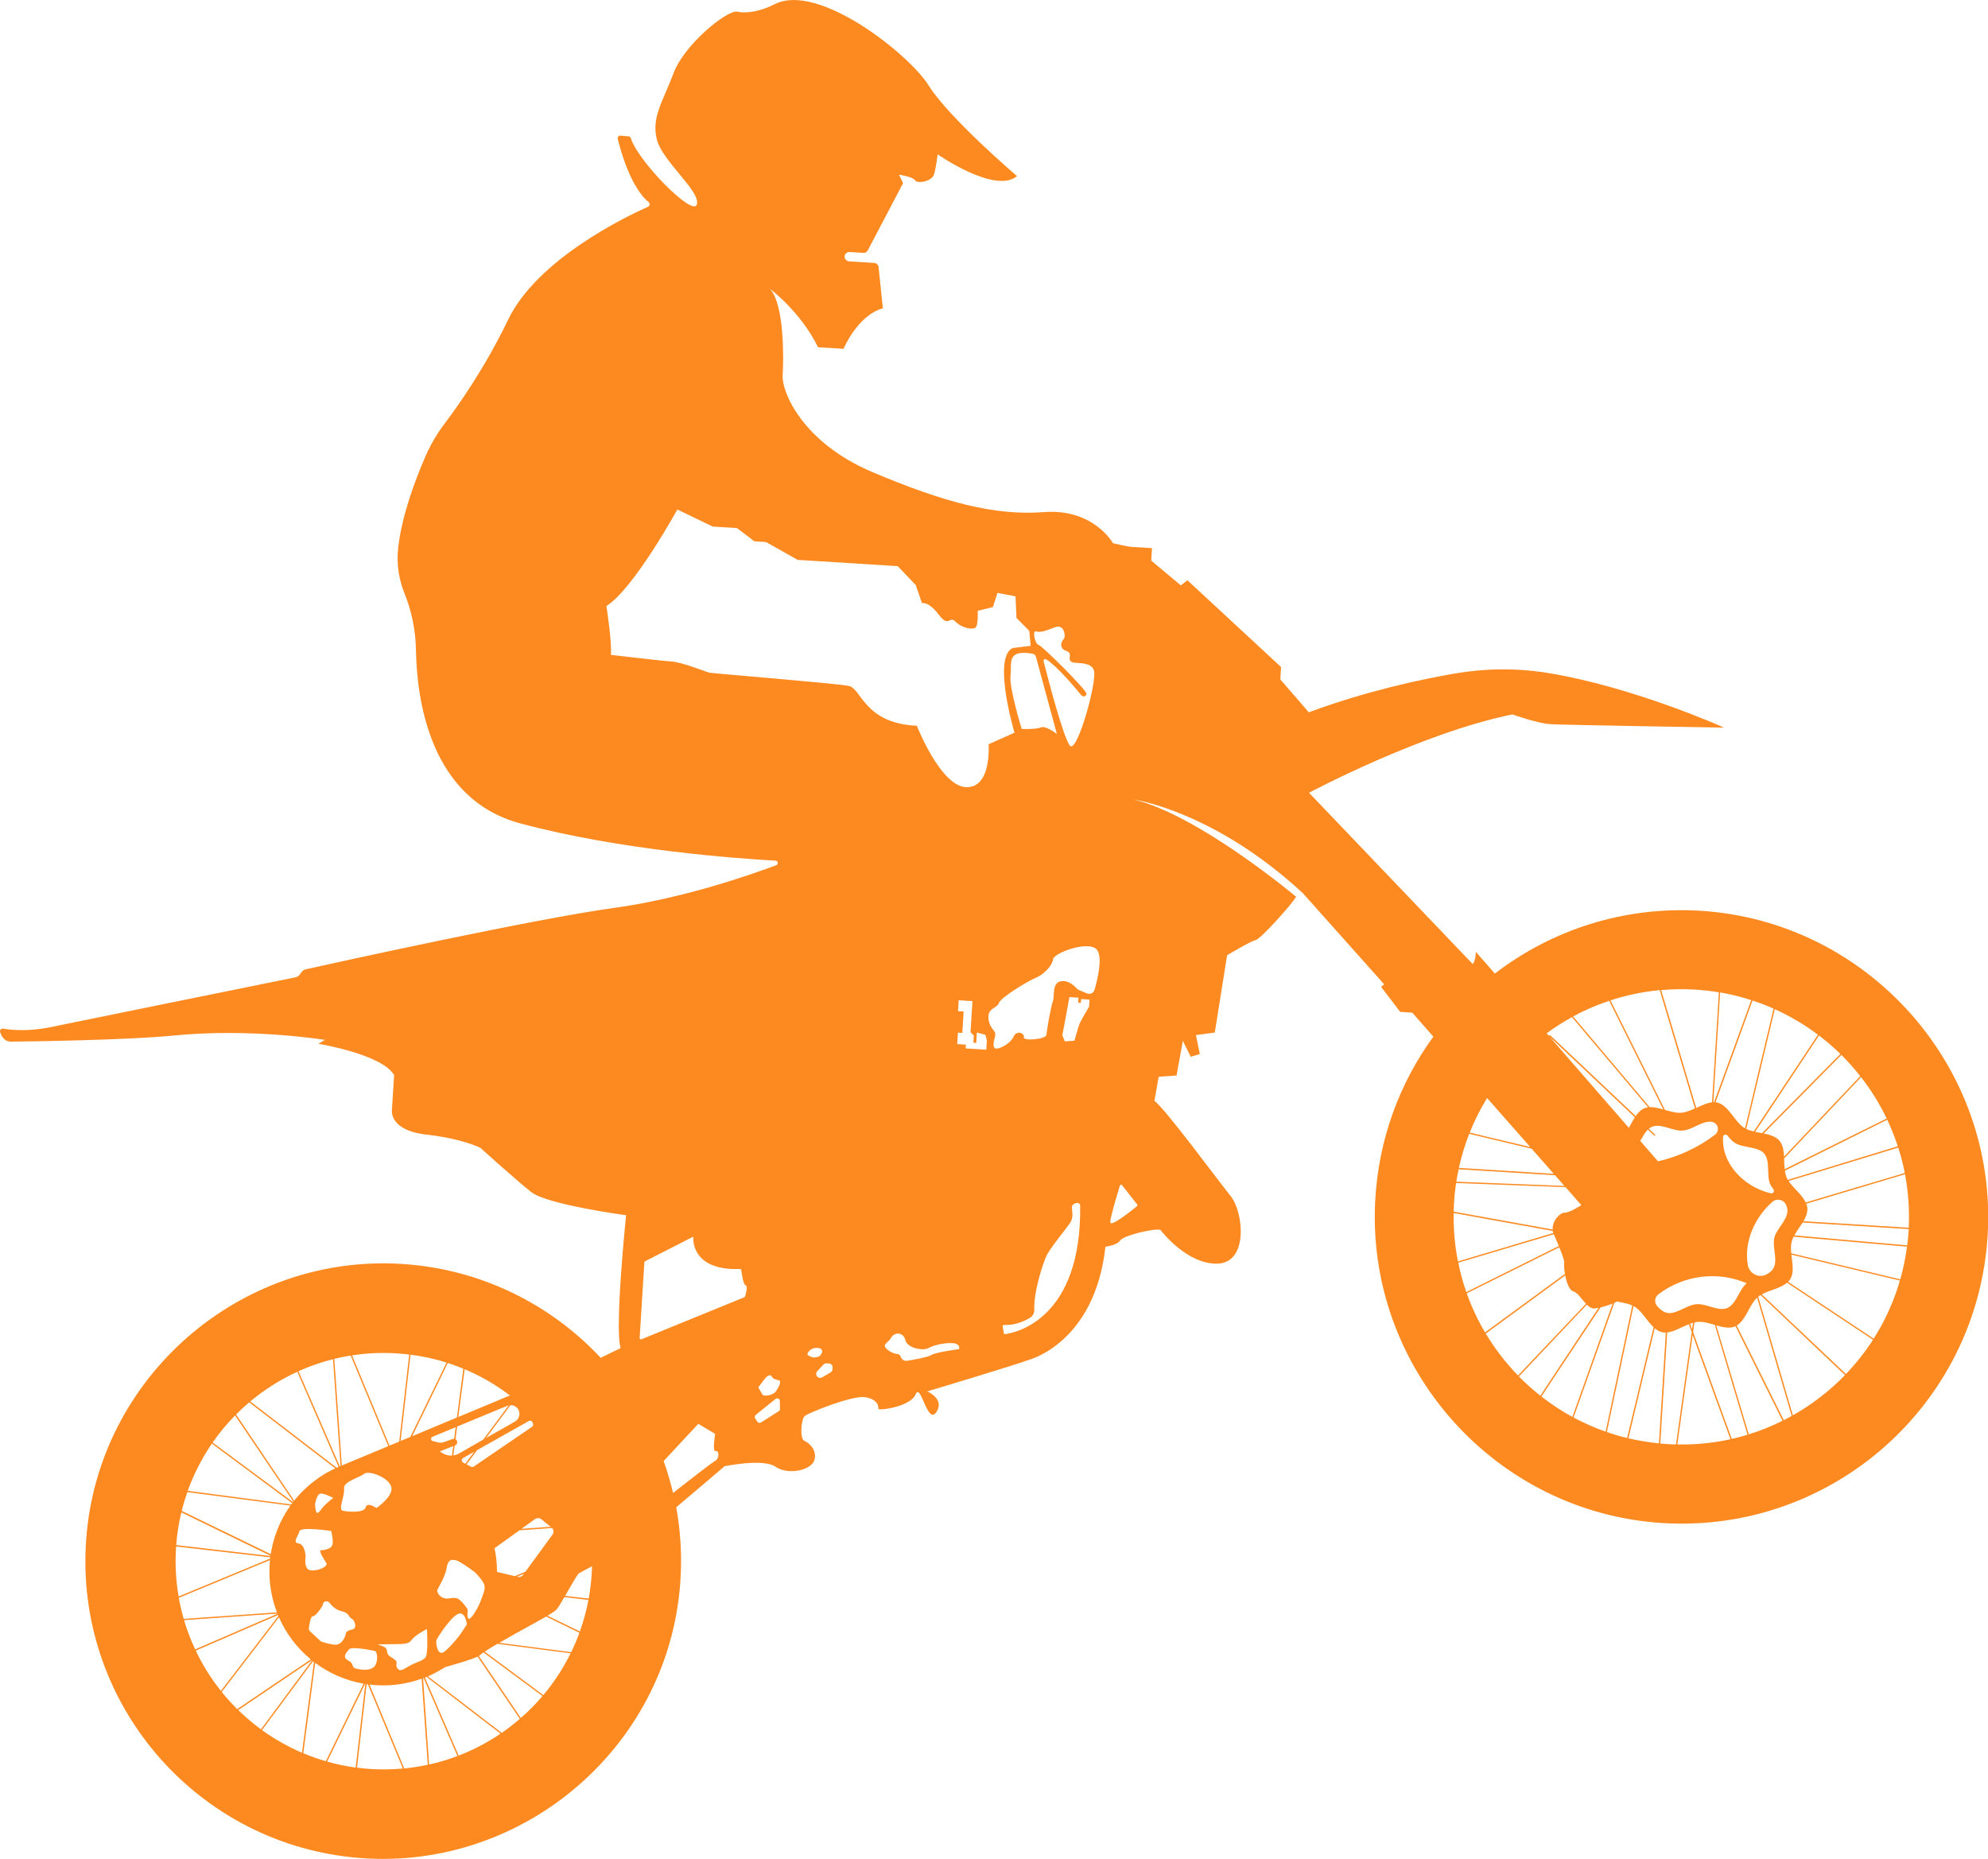 <?xml version="1.0" encoding="utf-8"?>
<!-- Generator: Adobe Illustrator 16.0.0, SVG Export Plug-In . SVG Version: 6.00 Build 0)  -->
<!DOCTYPE svg PUBLIC "-//W3C//DTD SVG 1.1//EN" "http://www.w3.org/Graphics/SVG/1.1/DTD/svg11.dtd">
<svg version="1.1" id="Calque_1" xmlns="http://www.w3.org/2000/svg" xmlns:xlink="http://www.w3.org/1999/xlink" x="0px" y="0px"
	 width="32px" height="29.925px" viewBox="0 0 32 29.925" enable-background="new 0 0 32 29.925" xml:space="preserve">
<path fill="#FD8A20" d="M0.05,16.559c-0.032-0.005-0.058,0.025-0.048,0.056c0.022,0.066,0.07,0.154,0.171,0.153
	c0.16,0,1.867-0.022,2.624-0.098c1.241-0.123,2.433,0.07,2.433,0.07l-0.104,0.063c0,0,1.028,0.169,1.218,0.505l-0.036,0.568
	c0,0-0.042,0.32,0.548,0.388c0.59,0.066,0.875,0.213,0.875,0.213s0.563,0.509,0.82,0.713c0.258,0.203,1.527,0.373,1.527,0.373
	s-0.188,1.815-0.088,2.139l-0.321,0.156c-0.806-0.862-1.929-1.431-3.2-1.511c-2.612-0.164-4.894,1.828-5.082,4.439
	c-0.187,2.594,1.724,4.847,4.282,5.113c2.674,0.277,5.077-1.725,5.28-4.405c0.032-0.422,0.008-0.834-0.064-1.23
	c0.381-0.321,0.779-0.661,0.779-0.661s0.622-0.129,0.82,0.009c0.197,0.137,0.567,0.06,0.623-0.102
	c0.055-0.162-0.087-0.288-0.161-0.316c-0.073-0.029-0.054-0.349,0.01-0.401c0.064-0.051,0.764-0.333,0.967-0.301
	c0.204,0.032,0.222,0.145,0.214,0.184c-0.007,0.04,0.518-0.027,0.601-0.229c0.083-0.2,0.189,0.499,0.333,0.287
	s-0.145-0.335-0.145-0.335s1.441-0.432,1.641-0.51c0,0,1.055-0.271,1.227-1.819c0,0,0.187-0.023,0.237-0.101
	c0.05-0.078,0.534-0.197,0.648-0.171c0,0,0.417,0.558,0.919,0.544s0.418-0.832,0.213-1.085s-1.049-1.404-1.229-1.536l0.069-0.387
	l0.287-0.02l0.102-0.558l0.127,0.256l0.146-0.044l-0.063-0.305l0.304-0.041l0.198-1.244c0,0,0.375-0.226,0.458-0.243
	s0.596-0.592,0.653-0.699c0,0-1.573-1.321-2.618-1.566c0,0,1.291,0.179,2.727,1.509l1.308,1.466l-0.048,0.042l0.306,0.402
	l0.195,0.013l0.339,0.386c-0.543,0.746-0.884,1.653-0.936,2.646c-0.14,2.692,1.934,5.017,4.625,5.184
	c2.723,0.169,5.066-1.903,5.233-4.627c0.166-2.713-1.92-5.066-4.633-5.23c-1.234-0.073-2.389,0.313-3.299,1.012l-0.306-0.351
	c0,0-0.001,0.142-0.05,0.198l-2.635-2.758c0,0,1.801-0.962,3.273-1.261c0,0,0.413,0.146,0.612,0.157
	c0.2,0.013,2.795,0.055,2.795,0.055s-1.474-0.664-2.864-0.884c-0.49-0.077-0.99-0.07-1.48,0.015
	c-0.541,0.094-1.425,0.283-2.34,0.623l-0.458-0.53l0.012-0.199l-1.508-1.397l-0.105,0.083l-0.477-0.399l0.012-0.201
	c0,0-0.259-0.016-0.329-0.02c-0.07-0.005-0.298-0.059-0.298-0.059s-0.316-0.563-1.112-0.501c-0.796,0.061-1.615-0.16-2.758-0.643
	s-1.464-1.305-1.448-1.555s0.031-1.142-0.204-1.396c0,0,0.489,0.361,0.774,0.94l0.41,0.025c0,0,0.224-0.538,0.633-0.652
	l-0.069-0.664c-0.004-0.036-0.034-0.064-0.07-0.066l-0.401-0.025c-0.046-0.003-0.083-0.044-0.075-0.089
	c0.003-0.018,0.013-0.033,0.026-0.044c0.014-0.013,0.033-0.02,0.053-0.018l0.221,0.014c0.029,0.002,0.057-0.014,0.072-0.04
	l0.569-1.084L14.47,2.812c0,0,0.229,0.034,0.26,0.091c0.031,0.058,0.274,0.022,0.307-0.101c0.033-0.123,0.056-0.317,0.056-0.317
	s0.927,0.646,1.277,0.35c0,0-1.096-0.936-1.424-1.462c-0.311-0.498-1.772-1.66-2.473-1.307c-0.144,0.072-0.298,0.125-0.459,0.132
	c-0.053,0.003-0.104,0-0.143-0.01c-0.158-0.039-0.855,0.524-1.029,0.99c-0.175,0.464-0.36,0.714-0.268,1.071
	c0.094,0.356,0.706,0.83,0.643,1.043c-0.062,0.205-0.95-0.701-1.063-1.067c-0.005-0.017-0.019-0.029-0.037-0.03L9.989,2.184
	C9.96,2.181,9.938,2.207,9.944,2.235c0.045,0.188,0.208,0.782,0.497,1.019c0.025,0.021,0.02,0.062-0.012,0.075
	c-0.341,0.152-1.777,0.839-2.248,1.814c-0.376,0.781-0.81,1.395-1.034,1.689C7.026,6.994,6.925,7.169,6.845,7.354
	C6.689,7.712,6.463,8.307,6.408,8.833C6.382,9.079,6.419,9.326,6.512,9.555l0,0c0.118,0.291,0.179,0.603,0.184,0.916
	c0.013,0.781,0.221,2.394,1.679,2.784c1.625,0.437,3.529,0.567,4.109,0.6c0.041,0.002,0.049,0.058,0.011,0.073
	c-0.403,0.151-1.487,0.532-2.6,0.686c-1.301,0.179-4.498,0.884-4.969,0.989c-0.037,0.008-0.068,0.031-0.086,0.065l0,0
	c-0.018,0.034-0.05,0.058-0.088,0.066c-0.464,0.094-3.493,0.709-3.943,0.802C0.448,16.61,0.17,16.58,0.05,16.559z M27.253,21.444
	l0.022-0.155c0.018-0.004,0.036-0.008,0.054-0.009c0.086-0.007,0.181,0.021,0.274,0.049l0.526,1.768
	c-0.083,0.025-0.168,0.047-0.254,0.067L27.253,21.444z M27.854,23.169c-0.276,0.061-0.562,0.09-0.855,0.084l0.247-1.763
	L27.854,23.169z M29.017,19.68l1.706,0.106c0,0.011-0.001,0.021-0.001,0.03c-0.005,0.078-0.012,0.155-0.022,0.232l-1.817-0.161
	C28.92,19.819,28.973,19.75,29.017,19.68z M29.092,19.448c-0.002-0.024-0.008-0.048-0.017-0.071l1.589-0.474
	c0.053,0.278,0.073,0.566,0.06,0.861l-1.694-0.105C29.069,19.591,29.097,19.521,29.092,19.448z M30.588,20.595l-1.755-0.419
	c-0.006-0.064-0.008-0.127,0.006-0.185c0.007-0.027,0.018-0.056,0.032-0.083l1.825,0.161C30.672,20.25,30.636,20.425,30.588,20.595z
	 M28.718,18.649l1.239-1.309c0.16,0.205,0.298,0.429,0.412,0.666l-1.642,0.816C28.721,18.767,28.72,18.708,28.718,18.649z
	 M30.378,18.025c0.065,0.139,0.122,0.282,0.17,0.428l-1.77,0.541c-0.008-0.015-0.016-0.028-0.021-0.042
	c-0.013-0.033-0.022-0.069-0.027-0.106L30.378,18.025z M28.771,19.474c0.013,0.16-0.175,0.303-0.21,0.451
	c-0.037,0.154,0.063,0.366-0.018,0.498c-0.025,0.041-0.064,0.069-0.111,0.094c-0.123,0.063-0.272-0.014-0.297-0.148
	c-0.067-0.365,0.101-0.764,0.394-1.021c0.068-0.061,0.176-0.04,0.217,0.041C28.759,19.414,28.768,19.443,28.771,19.474z
	 M26.553,17.822l-1.232-1.459c0.185-0.101,0.38-0.185,0.582-0.252l0.87,1.749C26.697,17.839,26.622,17.82,26.553,17.822z
	 M25.923,16.104c0.254-0.083,0.52-0.139,0.793-0.165l0.567,1.904c-0.073,0.034-0.147,0.064-0.219,0.07
	c-0.083,0.007-0.174-0.02-0.264-0.045L25.923,16.104z M27.566,18.062c0,0,0.001,0,0.002,0.001c0.092,0.023,0.114,0.146,0.038,0.204
	c-0.274,0.207-0.587,0.353-0.918,0.428l-0.285-0.328c0.037-0.066,0.073-0.135,0.122-0.183l0.107,0.101l0.014-0.015l-0.105-0.1
	c0.016-0.014,0.033-0.024,0.052-0.031c0.141-0.06,0.334,0.073,0.494,0.061C27.247,18.188,27.417,18.026,27.566,18.062z
	 M23.479,18.823l1.552,0.096l0.15,0.172l-1.739-0.068C23.452,18.956,23.464,18.889,23.479,18.823z M24.937,16.682l1.379,1.304
	c-0.035,0.054-0.065,0.113-0.097,0.17L24.937,16.682z M27.579,17.742l0.109-1.766c0.172,0.03,0.339,0.071,0.501,0.124l-0.598,1.642
	C27.588,17.742,27.583,17.742,27.579,17.742z M28.21,16.107c0.116,0.038,0.229,0.081,0.338,0.13l-0.459,1.927
	c-0.003-0.003-0.007-0.004-0.01-0.006c-0.159-0.098-0.253-0.365-0.438-0.41c-0.009-0.001-0.018-0.004-0.027-0.004L28.21,16.107z
	 M28.568,16.246c0.248,0.112,0.481,0.25,0.695,0.411l-1.033,1.557c-0.043-0.01-0.085-0.022-0.122-0.041L28.568,16.246z M29.28,16.67
	c0.121,0.092,0.236,0.191,0.344,0.297l-1.261,1.275c-0.037-0.008-0.075-0.015-0.111-0.022L29.28,16.67z M28.398,18.571
	c0.1,0.118,0.034,0.343,0.095,0.49c0.012,0.028,0.031,0.057,0.053,0.084c0.024,0.03-0.004,0.074-0.042,0.065
	c-0.432-0.102-0.795-0.475-0.769-0.906l0-0.001c0.002-0.037,0.049-0.052,0.072-0.022c0.038,0.049,0.077,0.093,0.123,0.12
	C28.063,18.483,28.296,18.453,28.398,18.571z M30.149,21.567c-0.127,0.198-0.273,0.383-0.436,0.552l-1.355-1.282
	c0.127-0.069,0.304-0.098,0.408-0.188L30.149,21.567z M28.284,20.89l0.556,1.905c-0.042,0.022-0.084,0.046-0.127,0.067l-0.758-1.523
	C28.103,21.25,28.157,21.007,28.284,20.89z M28.693,22.872c-0.174,0.086-0.356,0.16-0.544,0.218l-0.523-1.754
	c0.106,0.03,0.21,0.054,0.297,0.019c0.004-0.002,0.008-0.004,0.012-0.007L28.693,22.872z M27.237,21.401l-0.033-0.091
	c0.016-0.006,0.032-0.012,0.048-0.017L27.237,21.401z M26.828,21.133c-0.06-0.015-0.109-0.058-0.155-0.11
	c-0.048-0.055-0.038-0.14,0.021-0.186c0.274-0.209,0.615-0.311,0.956-0.29c0.157,0.01,0.315,0.047,0.466,0.111
	c-0.002,0.001-0.005,0.004-0.007,0.006c-0.118,0.101-0.161,0.332-0.307,0.393c-0.141,0.059-0.334-0.074-0.494-0.062
	C27.146,21.008,26.976,21.168,26.828,21.133z M26.814,21.451l-0.111,1.785c-0.167-0.018-0.331-0.045-0.491-0.082l0.423-1.771
	c0.035,0.029,0.074,0.053,0.118,0.063C26.772,21.45,26.793,21.453,26.814,21.451z M26.191,23.149
	c-0.111-0.026-0.219-0.059-0.326-0.096l0.429-2.028c0.007,0.004,0.014,0.008,0.02,0.012c0.115,0.07,0.196,0.229,0.303,0.329
	L26.191,23.149z M25.845,23.047c-0.179-0.063-0.352-0.14-0.516-0.228l0.656-1.846c0.016-0.007,0.03-0.014,0.044-0.021l0,0
	c0.085,0.017,0.173,0.031,0.245,0.063L25.845,23.047z M25.31,22.81c-0.176-0.097-0.342-0.206-0.499-0.329l0.952-1.434
	c0.061-0.015,0.131-0.036,0.195-0.063L25.31,22.81z M24.794,22.468c-0.121-0.096-0.236-0.199-0.345-0.309l1.093-1.156
	c0.037,0.036,0.076,0.062,0.117,0.061c0.02-0.001,0.045-0.005,0.073-0.011L24.794,22.468z M25.19,20.508l-1.286,0.941
	c-0.118-0.199-0.216-0.41-0.295-0.629l1.49-0.741c0.049,0.117,0.086,0.221,0.079,0.263C25.174,20.368,25.178,20.435,25.19,20.508z
	 M23.603,20.8c-0.054-0.153-0.097-0.311-0.13-0.473l1.538-0.458c0,0.002,0.001,0.003,0.002,0.005
	c0.026,0.061,0.053,0.124,0.079,0.185L23.603,20.8z M23.468,20.307c-0.05-0.252-0.074-0.514-0.069-0.78l1.596,0.289
	c0.002,0.011,0.004,0.022,0.008,0.033L23.468,20.307z M23.399,19.505c0.001-0.048,0.003-0.095,0.006-0.144
	c0.006-0.107,0.018-0.213,0.033-0.317l1.762,0.067l0.253,0.288c0,0,0,0,0,0.001c-0.008,0.006-0.195,0.127-0.269,0.122
	c-0.063-0.003-0.201,0.119-0.191,0.271L23.399,19.505z M23.649,18.252l1.006,0.24l0.355,0.404l-1.527-0.095
	C23.524,18.612,23.58,18.43,23.649,18.252z M24.896,16.634c0.13-0.096,0.266-0.182,0.407-0.26l1.226,1.451
	c-0.021,0.003-0.04,0.008-0.058,0.016c-0.059,0.023-0.103,0.07-0.142,0.126l-1.381-1.306l-0.014,0.015L24.896,16.634z M27.29,15.931
	c0.128,0.009,0.254,0.022,0.378,0.043l-0.11,1.771c-0.082,0.009-0.168,0.051-0.254,0.091l-0.565-1.897
	C26.919,15.922,27.103,15.92,27.29,15.931z M29.944,17.324l-1.227,1.296c-0.005-0.099-0.018-0.191-0.074-0.257
	c-0.059-0.068-0.154-0.096-0.254-0.116l1.251-1.265C29.748,17.09,29.849,17.204,29.944,17.324z M30.66,18.883l-1.594,0.475
	c-0.058-0.126-0.199-0.229-0.276-0.346l1.765-0.538C30.598,18.606,30.633,18.744,30.66,18.883z M30.16,21.55l-1.378-0.915
	c0.013-0.014,0.025-0.028,0.035-0.043c0.064-0.105,0.034-0.253,0.018-0.395l1.747,0.417C30.485,20.949,30.342,21.263,30.16,21.55z
	 M28.859,22.784l-0.556-1.905l-0.01,0.003l0,0c0.014-0.013,0.03-0.023,0.046-0.034l1.359,1.288
	C29.452,22.391,29.169,22.608,28.859,22.784z M26.836,23.247c-0.038-0.003-0.075-0.006-0.111-0.009l0.111-1.788
	c0.111-0.012,0.231-0.086,0.349-0.133l0.046,0.13l-0.253,1.806C26.931,23.252,26.883,23.251,26.836,23.247z M23.916,21.468
	l1.279-0.937c0.022,0.115,0.064,0.239,0.129,0.257c0.07,0.019,0.134,0.125,0.205,0.2l-1.094,1.155
	C24.236,21.939,24.063,21.712,23.916,21.468z M23.937,17.676l0.695,0.789l-0.974-0.232C23.735,18.038,23.828,17.852,23.937,17.676z
	 M17.871,19.671c0.006-0.094,0.118-0.462,0.155-0.584c0.005-0.016,0.026-0.02,0.037-0.006l0.241,0.308
	c0.007,0.01,0.006,0.022-0.003,0.029C18.22,19.484,17.864,19.771,17.871,19.671z M16.62,10.523c0.027,0.004,0.048,0.023,0.055,0.05
	l0.337,1.243c0,0-0.179-0.14-0.256-0.106s-0.31,0.025-0.31,0.025s-0.207-0.675-0.18-0.861C16.292,10.694,16.187,10.448,16.62,10.523
	z M17.226,12.007c-0.102-0.099-0.363-1.109-0.428-1.362c-0.006-0.024,0.021-0.046,0.042-0.031c0.172,0.105,0.47,0.461,0.567,0.58
	c0.026,0.033,0.081,0.016,0.081-0.026c0,0,0-0.002,0-0.002c0-0.061-0.712-0.771-0.771-0.785c-0.059-0.016-0.105-0.239-0.039-0.217
	c0.066,0.023,0.155-0.009,0.305-0.067s0.178,0.153,0.138,0.192s-0.077,0.146,0.038,0.188s0.027,0.105,0.073,0.166
	c0.045,0.059,0.324-0.015,0.377,0.151C17.664,10.957,17.343,12.119,17.226,12.007z M16.162,21.329
	c0.177,0.01,0.333-0.064,0.419-0.116c0.042-0.026,0.068-0.072,0.067-0.123c-0.01-0.313,0.143-0.751,0.191-0.862
	c0.053-0.121,0.297-0.415,0.38-0.533c0.083-0.119,0.018-0.229,0.04-0.283c0.012-0.03,0.048-0.042,0.079-0.047
	c0.025-0.004,0.049,0.017,0.049,0.042c0.025,1.835-1.046,2.049-1.207,2.07c-0.011,0.002-0.021-0.007-0.023-0.018l-0.017-0.106
	C16.138,21.34,16.148,21.328,16.162,21.329z M17.398,16.144l0.004-0.061l0.135,0.009l-0.007,0.114c0,0-0.118,0.198-0.147,0.262
	c-0.029,0.063-0.088,0.286-0.088,0.286l-0.156,0.01L17.1,16.665l0.038-0.202l0.076-0.412l0.145,0.01l-0.005,0.079L17.398,16.144z
	 M16.079,16.146c0.036-0.093,0.463-0.352,0.592-0.404c0.128-0.053,0.267-0.194,0.279-0.299s0.607-0.323,0.716-0.141
	c0.082,0.136-0.002,0.473-0.048,0.632c-0.015,0.051-0.07,0.078-0.119,0.059c-0.05-0.02-0.104-0.043-0.133-0.056
	c-0.012-0.004-0.022-0.013-0.031-0.021c-0.035-0.039-0.14-0.145-0.261-0.119c-0.147,0.03-0.096,0.251-0.125,0.318
	c-0.029,0.068-0.099,0.461-0.104,0.541c-0.005,0.079-0.383,0.105-0.364,0.042c0.005-0.017-0.001-0.032-0.015-0.046
	c-0.044-0.047-0.122-0.03-0.147,0.029c-0.021,0.048-0.065,0.104-0.158,0.157c-0.208,0.117-0.178-0.031-0.146-0.145
	c0.032-0.114-0.079-0.105-0.103-0.288C15.889,16.225,16.043,16.239,16.079,16.146z M15.714,16.79l0.01-0.168l0.137,0.035
	l0.024,0.095l-0.009,0.146l-0.333-0.021l0.004-0.061l-0.139-0.008l0.011-0.184l0.071,0.004l0.021-0.345l-0.09-0.005l0.011-0.176
	l0.221,0.014l-0.031,0.501l0.053,0.053l-0.007,0.115L15.714,16.79z M14.344,21.535c0.057-0.097,0.197-0.093,0.229,0.039
	c0.032,0.132,0.29,0.174,0.369,0.129c0.078-0.047,0.276-0.093,0.401-0.08c0.125,0.012,0.094,0.096,0.094,0.096
	s-0.369,0.046-0.452,0.097c-0.057,0.033-0.258,0.07-0.382,0.09c-0.048,0.008-0.093-0.021-0.106-0.068
	c-0.019-0.064-0.08-0.017-0.189-0.094C14.167,21.644,14.288,21.632,14.344,21.535z M13.156,22.072l0.099-0.105
	c0.013-0.014,0.032-0.021,0.051-0.02l0.036,0.002c0.035,0.002,0.063,0.032,0.06,0.068L13.4,22.043
	c-0.001,0.021-0.013,0.04-0.032,0.051l-0.133,0.078c-0.011,0.007-0.024,0.01-0.037,0.009c-0.007,0-0.015-0.002-0.021-0.005
	C13.136,22.158,13.125,22.104,13.156,22.072z M13.007,21.773c0.035-0.058,0.105-0.085,0.171-0.071
	c0.002,0.001,0.005,0.001,0.007,0.001c0.06,0.015,0.057,0.06,0.035,0.093c0,0,0,0-0.017,0.025c-0.016,0.024-0.103,0.043-0.137,0.025
	c-0.034-0.018-0.049-0.018-0.068-0.038C12.993,21.802,12.998,21.788,13.007,21.773z M11.417,10.829
	c-0.045-0.011-0.441-0.171-0.613-0.181c-0.172-0.011-0.971-0.106-0.971-0.106c0.02-0.202-0.072-0.786-0.072-0.786
	c0.438-0.273,1.142-1.554,1.142-1.554l0.57,0.275l0.39,0.024l0.28,0.213l0.188,0.012l0.508,0.287l1.611,0.101l0.29,0.304
	l0.102,0.293c0,0,0.1-0.039,0.267,0.182c0.167,0.222,0.172,0.011,0.271,0.114c0.099,0.104,0.299,0.146,0.334,0.081
	c0.034-0.065,0.023-0.255,0.023-0.255l0.245-0.06l0.074-0.229l0.29,0.056l0.016,0.348l0.206,0.208l0.022,0.241l-0.288,0.035
	c-0.333,0.152,0.028,1.363,0.028,1.363l-0.417,0.186c0,0,0.054,0.701-0.359,0.691c-0.414-0.011-0.796-0.989-0.796-0.989
	c-0.848-0.038-0.888-0.597-1.096-0.641C13.452,11,11.461,10.839,11.417,10.829z M12.318,22.187c0.044-0.052,0.09-0.064,0.107-0.024
	c0.018,0.04,0.087,0.047,0.122,0.063s-0.023,0.129-0.066,0.182s-0.19,0.078-0.208,0.042c-0.018-0.036-0.068-0.114-0.068-0.114
	S12.275,22.239,12.318,22.187z M12.164,22.778l0.32-0.258c0.027-0.022,0.068-0.003,0.069,0.032l0.002,0.128
	c0.001,0.016-0.006,0.029-0.02,0.038L12.248,22.9c-0.02,0.012-0.045,0.006-0.058-0.014l-0.034-0.052
	C12.144,22.815,12.147,22.791,12.164,22.778z M10.325,21.56c-0.014,0.007-0.03-0.005-0.029-0.021l0.076-1.217
	c0-0.008,0.005-0.015,0.011-0.018l0.777-0.396c0,0-0.063,0.549,0.75,0.521c0.011-0.001,0.021,0.007,0.022,0.018
	c0.008,0.06,0.033,0.237,0.071,0.245c0.038,0.008,0.002,0.139-0.009,0.177c-0.002,0.005-0.006,0.011-0.012,0.014L10.325,21.56z
	 M4.012,22.575l1.385,1.063c-0.006,0.003-0.012,0.006-0.018,0.008c-0.016,0.008-0.033,0.017-0.049,0.025
	c-0.006,0.002-0.012,0.006-0.018,0.009c-0.016,0.009-0.032,0.017-0.047,0.025c-0.012,0.008-0.024,0.015-0.037,0.021
	c-0.009,0.006-0.018,0.011-0.026,0.017c-0.013,0.008-0.025,0.015-0.037,0.023c-0.009,0.006-0.019,0.013-0.028,0.019
	c-0.001,0.001-0.002,0.002-0.003,0.002c-0.009,0.007-0.018,0.013-0.026,0.019c-0.009,0.006-0.017,0.012-0.025,0.019
	c-0.011,0.007-0.021,0.016-0.031,0.023c-0.011,0.008-0.021,0.017-0.031,0.024C5,23.889,4.979,23.905,4.96,23.922l-0.013,0.012
	c-0.004,0.005-0.009,0.008-0.013,0.013c-0.007,0.006-0.014,0.012-0.021,0.018c0,0,0,0.001,0,0.001
	c-0.004,0.004-0.008,0.007-0.011,0.011c-0.001,0.002-0.002,0.002-0.003,0.003c-0.004,0.004-0.01,0.009-0.014,0.014
	C4.876,24,4.868,24.009,4.859,24.018c-0.005,0.005-0.01,0.01-0.015,0.016c-0.006,0.007-0.013,0.014-0.019,0.02
	c-0.016,0.018-0.032,0.036-0.047,0.053c-0.005,0.006-0.011,0.013-0.016,0.019c-0.009,0.011-0.018,0.021-0.026,0.033L3.8,22.771
	C3.868,22.702,3.938,22.637,4.012,22.575z M2.835,24.895l1.516,0.175c-0.001,0.007-0.001,0.014-0.002,0.02L2.875,25.7
	c-0.043-0.251-0.059-0.511-0.042-0.775C2.833,24.915,2.834,24.904,2.835,24.895z M3.569,27.237l0.921-1.202
	c0.116,0.265,0.292,0.496,0.513,0.678l-1.185,0.801C3.731,27.426,3.647,27.334,3.569,27.237z M8.383,27.656l-0.676-0.999
	c0.008-0.004,0.015-0.008,0.019-0.012c0.016-0.014,0.035-0.03,0.058-0.044l0.948,0.702C8.625,27.431,8.507,27.548,8.383,27.656z
	 M9.476,25.734L9.097,25.69c0.091-0.157,0.194-0.344,0.223-0.363c0.016-0.011,0.099-0.054,0.21-0.113
	c-0.001,0.042-0.003,0.084-0.006,0.127C9.515,25.475,9.499,25.605,9.476,25.734z M8.317,22.658c0.069,0.064,0.055,0.178-0.027,0.226
	l-0.466,0.265l0.392-0.528C8.253,22.619,8.29,22.632,8.317,22.658z M8.511,22.876c0.024-0.014,0.053-0.001,0.062,0.023l0.007,0.022
	c0.006,0.018-0.001,0.038-0.016,0.048l-0.938,0.64c-0.013,0.009-0.03,0.01-0.043,0.003l-0.073-0.038l0.169-0.229L8.511,22.876z
	 M5.33,24.646c0,0,0.031,0.101,0.025,0.197c-0.006,0.098-0.143,0.112-0.188,0.113c-0.046,0.004,0.051,0.149,0.085,0.204
	c0.034,0.054-0.114,0.129-0.243,0.121c-0.13-0.008-0.089-0.228-0.089-0.228S4.91,24.86,4.806,24.847
	c-0.104-0.015-0.008-0.113,0.013-0.195C4.838,24.57,5.33,24.646,5.33,24.646z M5.187,24.276c-0.041,0.057-0.065,0.085-0.087,0.076
	c-0.022-0.009-0.029-0.138-0.029-0.138s0.024-0.148,0.078-0.167c0.054-0.02,0.214,0.066,0.214,0.066S5.229,24.219,5.187,24.276z
	 M4.991,26.262c-0.014-0.013-0.021-0.033-0.019-0.052C4.979,26.149,5,26.017,5.034,26.019c0.045,0.003,0.16-0.155,0.163-0.192
	c0-0.002,0-0.004,0.001-0.006c0.012-0.049,0.075-0.058,0.105-0.02c0.039,0.051,0.104,0.115,0.188,0.134
	c0.141,0.032,0.107,0.09,0.172,0.124c0.036,0.019,0.05,0.065,0.055,0.105c0.004,0.032-0.018,0.063-0.049,0.068
	c-0.042,0.007-0.096,0.024-0.103,0.068c-0.012,0.073-0.08,0.19-0.184,0.177c-0.083-0.011-0.169-0.037-0.202-0.047
	c-0.009-0.003-0.017-0.008-0.023-0.014L4.991,26.262z M5.618,26.552c0.048-0.057,0.419,0.026,0.419,0.026
	c0.039,0.009,0.056,0.184-0.016,0.255C5.949,26.904,5.8,26.879,5.725,26.86c-0.075-0.021-0.016-0.077-0.119-0.129
	C5.504,26.681,5.569,26.609,5.618,26.552z M6.299,23.938c0.036,0.152-0.239,0.338-0.239,0.338s-0.152-0.105-0.174-0.011
	c-0.022,0.096-0.296,0.073-0.371,0.054c-0.076-0.021,0.038-0.239,0.023-0.355c-0.016-0.115,0.251-0.177,0.323-0.238
	C5.933,23.663,6.263,23.786,6.299,23.938z M7.333,25.116c0.06,0.01,0.251,0.149,0.299,0.185c0.008,0.005,0.014,0.011,0.021,0.018
	c0.024,0.024,0.085,0.09,0.123,0.152c0.025,0.04,0.032,0.089,0.019,0.134c-0.023,0.082-0.077,0.246-0.171,0.383
	c-0.133,0.189-0.095-0.054-0.094-0.068c0.001-0.016-0.11-0.173-0.176-0.191c-0.031-0.01-0.083-0.005-0.129,0.003
	c-0.074,0.011-0.149-0.023-0.18-0.093c-0.007-0.018-0.011-0.032-0.006-0.043c0.018-0.044,0.126-0.211,0.15-0.352
	C7.212,25.101,7.265,25.104,7.333,25.116z M8.333,25.384L8.32,25.382l0.113-0.047l-0.012,0.018C8.4,25.38,8.366,25.392,8.333,25.384
	z M7.158,26.585c-0.119,0.098-0.149-0.15-0.132-0.187c0.018-0.036,0.218-0.354,0.342-0.414c0.124-0.061,0.147,0.166,0.147,0.166
	s-0.049,0.071-0.07,0.108C7.425,26.295,7.276,26.489,7.158,26.585z M6.217,26.469c0.294-0.004,0.353,0.007,0.411-0.072
	c0.058-0.079,0.244-0.173,0.244-0.173s0.027,0.415-0.028,0.464c-0.056,0.051-0.086,0.049-0.21,0.107
	c-0.124,0.062-0.188,0.132-0.237,0.062c-0.048-0.071,0.028-0.089-0.051-0.146c-0.079-0.057-0.109-0.053-0.119-0.146
	C6.217,26.469,5.923,26.474,6.217,26.469z M7.08,23.365c0,0,0.128-0.051,0.215-0.085l-0.02,0.151
	c-0.06,0.004-0.119-0.013-0.169-0.048L7.08,23.365z M7.455,23.471l0.178-0.1L7.49,23.563l-0.034-0.018
	C7.426,23.53,7.425,23.488,7.455,23.471z M8.714,24.457l0.15,0.121l-0.471,0.033l0.218-0.156
	C8.643,24.433,8.685,24.433,8.714,24.457z M8.887,24.598c0.027,0.029,0.03,0.074,0.006,0.107l-0.436,0.597l-0.172,0.071L8,25.305
	v-0.001c0-0.129-0.013-0.257-0.039-0.379l0-0.002l0.4-0.288L8.887,24.598z M9.472,25.756c-0.033,0.175-0.08,0.344-0.138,0.507
	L8.813,26.01c0.072-0.043,0.128-0.079,0.146-0.101c0.023-0.025,0.072-0.105,0.125-0.199L9.472,25.756z M9.327,26.284
	c-0.039,0.106-0.083,0.21-0.132,0.313l-1.157-0.151c0.098-0.057,0.189-0.106,0.235-0.135c0.07-0.041,0.336-0.182,0.518-0.288
	L9.327,26.284z M9.185,26.615c-0.12,0.243-0.268,0.469-0.439,0.673l-0.944-0.7c0.058-0.039,0.132-0.084,0.206-0.126L9.185,26.615z
	 M8.367,27.67c-0.093,0.081-0.19,0.156-0.291,0.226l-1.188-0.91c0.097-0.042,0.19-0.093,0.277-0.148l0,0
	c0.235-0.066,0.438-0.129,0.523-0.17L8.367,27.67z M8.057,27.908c-0.209,0.143-0.435,0.261-0.674,0.354l-0.544-1.257
	c0.009-0.004,0.018-0.007,0.027-0.011L8.057,27.908z M7.363,28.269c-0.147,0.056-0.299,0.102-0.456,0.136L6.81,27.017
	c0.002-0.002,0.006-0.002,0.009-0.004L7.363,28.269z M6.886,28.409c-0.124,0.028-0.25,0.046-0.379,0.06l-0.56-1.351
	c0.036,0.005,0.071,0.008,0.106,0.01c0.258,0.016,0.507-0.022,0.734-0.104L6.886,28.409z M5.88,27.108l-0.155,1.347
	c-0.157-0.022-0.311-0.054-0.459-0.097l0.609-1.25C5.877,27.108,5.879,27.108,5.88,27.108z M5.245,28.353
	C5.121,28.316,5,28.273,4.882,28.224l0.191-1.455c0.225,0.167,0.49,0.285,0.78,0.335L5.245,28.353z M4.861,28.216
	c-0.229-0.099-0.445-0.221-0.644-0.365l0.822-1.108c0.005,0.004,0.009,0.008,0.014,0.012L4.861,28.216z M4.201,27.839
	c-0.13-0.095-0.252-0.199-0.366-0.31l1.186-0.802c0,0.001,0.001,0.001,0.002,0.002L4.201,27.839z M3.556,27.22
	c-0.159-0.199-0.295-0.416-0.405-0.648l1.323-0.573c0.002,0.005,0.005,0.01,0.007,0.015L3.556,27.22z M3.141,26.552
	c-0.07-0.151-0.131-0.308-0.178-0.471l1.502-0.105c0,0.001,0,0.001,0.001,0.003L3.141,26.552z M2.957,26.061
	c-0.032-0.111-0.058-0.224-0.079-0.339l1.468-0.608c-0.001,0.008-0.002,0.018-0.002,0.025c-0.001,0.017-0.003,0.032-0.004,0.048
	c-0.017,0.271,0.027,0.531,0.118,0.769L2.957,26.061z M2.836,24.873c0.014-0.181,0.042-0.356,0.083-0.527l1.435,0.698
	c0,0.002,0,0.003,0,0.005L2.836,24.873z M2.925,24.323c0.025-0.103,0.056-0.204,0.09-0.303l1.66,0.217
	c-0.002,0.004-0.003,0.007-0.006,0.01c-0.008,0.011-0.016,0.022-0.023,0.034c-0.004,0.006-0.009,0.014-0.014,0.02
	c-0.011,0.019-0.023,0.036-0.034,0.054c-0.005,0.009-0.009,0.017-0.014,0.024c-0.002,0.003-0.003,0.005-0.004,0.008
	c-0.005,0.008-0.01,0.015-0.014,0.023c-0.001,0.002-0.002,0.004-0.003,0.005c-0.005,0.01-0.01,0.019-0.015,0.028
	c-0.013,0.024-0.025,0.05-0.037,0.074c-0.004,0.009-0.008,0.018-0.012,0.026c-0.005,0.01-0.01,0.021-0.014,0.032
	c-0.002,0.005-0.004,0.009-0.005,0.013c-0.004,0.009-0.007,0.018-0.011,0.027c-0.01,0.024-0.019,0.049-0.028,0.073
	c-0.005,0.014-0.01,0.029-0.015,0.043c-0.005,0.015-0.009,0.029-0.013,0.044c-0.004,0.013-0.008,0.026-0.012,0.04
	c-0.001,0.003-0.001,0.007-0.002,0.01c-0.003,0.013-0.007,0.025-0.01,0.038c-0.002,0.008-0.003,0.016-0.005,0.023
	c-0.001,0.002-0.001,0.003-0.001,0.004l-0.005,0.023c-0.002,0.009-0.003,0.018-0.005,0.025c-0.003,0.015-0.005,0.028-0.008,0.041
	c0,0.004-0.001,0.007-0.002,0.012c-0.001,0.009-0.003,0.018-0.004,0.026c0,0.001,0,0.001,0,0.002L2.925,24.323z M3.022,23.999
	c0.098-0.271,0.229-0.526,0.389-0.76l1.293,0.959c-0.005,0.007-0.011,0.014-0.016,0.021h0L3.022,23.999z M3.423,23.222
	c0.108-0.156,0.229-0.302,0.361-0.436l0.938,1.388c-0.001,0.003-0.003,0.005-0.005,0.007L3.423,23.222z M4.028,22.561
	c0.229-0.191,0.484-0.353,0.758-0.478l0.664,1.53c-0.01,0.006-0.02,0.01-0.031,0.015L4.028,22.561z M4.805,22.074
	c0.178-0.081,0.363-0.145,0.555-0.193l0.122,1.721H5.478c-0.003,0.002-0.005,0.003-0.008,0.004L4.805,22.074z M5.381,21.875
	c0.086-0.021,0.175-0.039,0.264-0.054L6.25,23.28l-0.748,0.312L5.381,21.875z M6.448,23.197l0.16-1.389
	c0.2,0.025,0.394,0.067,0.58,0.127l-0.583,1.197L6.448,23.197z M7.208,21.941c0.085,0.027,0.168,0.059,0.25,0.092l-0.103,0.786
	L6.635,23.12L7.208,21.941z M7.335,22.975L7.31,23.162c-0.008-0.001-0.017,0-0.025,0.003l-0.139,0.05
	c-0.032,0.012-0.066,0.013-0.099,0.004l-0.082-0.021c-0.033-0.009-0.035-0.056-0.004-0.068L7.335,22.975z M7.358,22.965l0.809-0.335
	c0.006-0.002,0.013-0.005,0.021-0.006l-0.409,0.551l-0.39,0.223c-0.029,0.017-0.06,0.027-0.092,0.031l0.021-0.156
	c0.002,0,0.004-0.002,0.006-0.003c0.027-0.012,0.042-0.041,0.033-0.068l0-0.002c-0.005-0.014-0.014-0.024-0.025-0.03L7.358,22.965z
	 M10.834,24.034L10.834,24.034c-0.042-0.175-0.091-0.346-0.151-0.512l0-0.002l0.557-0.599l0.271,0.162c0,0-0.048,0.293,0.008,0.276
	c0.056-0.016,0.068,0.12-0.01,0.16C11.449,23.552,11.027,23.882,10.834,24.034z M5.747,28.456l0.154-1.344
	c0.007,0.001,0.015,0.002,0.021,0.003l0.563,1.355c-0.169,0.016-0.341,0.018-0.515,0.008C5.895,28.473,5.821,28.466,5.747,28.456z
	 M6.386,21.787c0.068,0.004,0.135,0.011,0.201,0.018l-0.161,1.402l-0.157,0.065l-0.602-1.453C5.9,21.783,6.141,21.771,6.386,21.787z
	 M8.208,22.464l-0.831,0.347l0.102-0.769C7.742,22.152,7.986,22.295,8.208,22.464z"/>
</svg>
